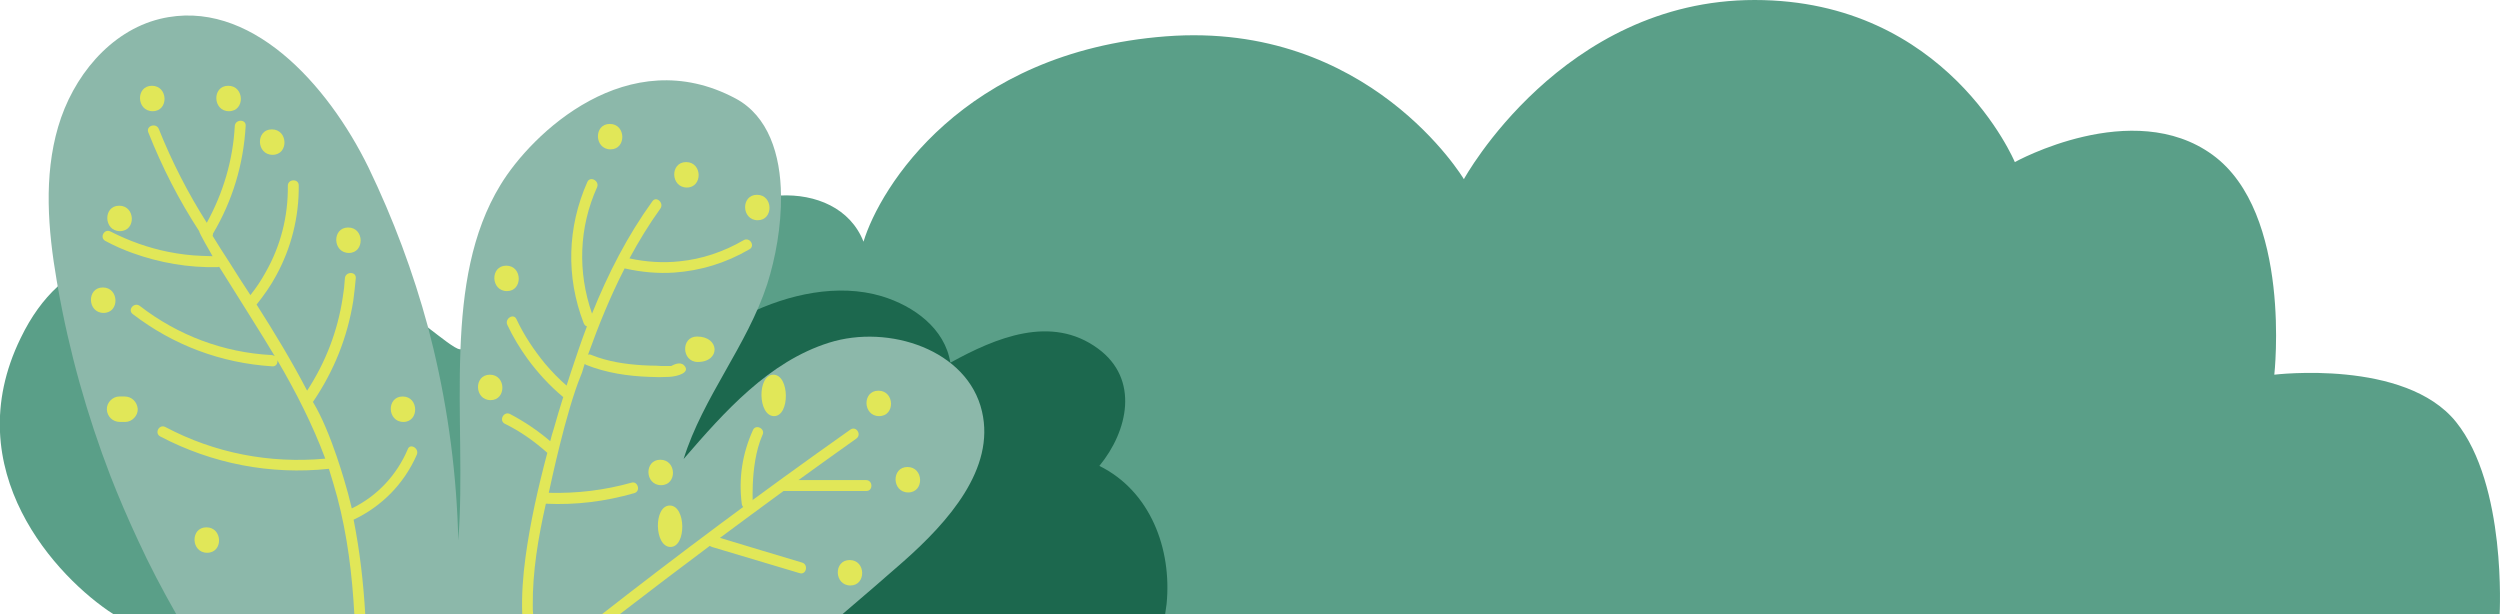 <?xml version="1.0" encoding="utf-8"?>
<!-- Generator: Adobe Illustrator 20.1.0, SVG Export Plug-In . SVG Version: 6.00 Build 0)  -->
<svg version="1.1" id="Слой_1" xmlns="http://www.w3.org/2000/svg" xmlns:xlink="http://www.w3.org/1999/xlink" x="0px" y="0px"
	 viewBox="0 0 687.9 169" style="enable-background:new 0 0 687.9 169;" xml:space="preserve">
<style type="text/css">
	.st0{fill:#5A9F88;}
	.st1{fill:#1C684E;}
	.st2{fill:#8CB8AA;}
	.st3{fill:#E1E758;}
</style>
<path class="st0" d="M402.8,49.3c0,0,27-49.3,80-49.3s71.6,44.6,71.6,44.6s32.4-18,54.4-2s17,60.5,17,60.5s36-4.4,50,13
	s12,52.9,12,52.9H31.2c-15.5-10-43.3-39.6-25.5-76c2.9-6,6.3-10.6,10.1-14.1c6-5.6,13-8.4,20.4-9.4c3.2-0.4,6.5-0.5,9.9-0.3
	c3.1,0.2,6.1,0.6,9.2,1.1h0c2.5,0.4,5,1,7.5,1.6c3.4,0.9,6.8,1.8,10.1,2.9c1,0.3,1.9,0.6,2.9,0.9c6.5,2.1,12.7,4.4,18.2,6.1
	c1,0.3,1.9,0.6,2.9,0.9c4.9,1.4,9.2,2.3,12.7,2.2c1.2,0,4.5,2.5,8,5.1c3.8,2.9,7.6,6,8.9,6.1c6.2,0.3,12.4,1.1,18.5,2.5
	c1.6,0.4,3.2,0.8,4.8,1.3c2.4,0.7,4.7,1.5,7,2.4c0.9,0.3,1.8,0.7,2.6,1.1c5.6,2.3,10.9,5.3,15.9,8.8c0.7,0.5,1.4,1,2.1,1.5
	c0.1-1.5,0.2-3.1,0.4-4.6c0.1-1.8,0.3-3.6,0.5-5.4c0.1-1,0.2-2,0.3-3.1c1.1-8.9,2.8-17.7,6.5-25.6c0.5-1.1,1-2.1,1.6-3.1
	c1.7-3.1,3.7-5.9,6.1-8.5c5.5-5.9,13.8-9.2,21.8-9.6c9.9-0.5,19.4,3.5,23,12.7c4.5-14.8,27.2-52.2,83.2-56.5S402.8,49.3,402.8,49.3z
	"/>
<path class="st1" d="M302.5,128.2c7.9-9.6,11.1-23.9-0.4-32.3c-12.8-9.4-28.1-3-40.6,3.9c-1.5-9.4-10-15.6-18.9-18.3
	c-12.1-3.6-25.7-0.5-36.8,4.9c-11,5.3-20.1,13.3-27.7,22.7c-0.8,1-1.6,2-2.4,3.1c-9.6,12.7-16.7,27.7-22,42.2
	c-1.6,4.5-2.7,9.6-2.7,14.6h169.6c0.1-0.9,0.3-1.9,0.4-2.8C322.5,151,316.5,135.1,302.5,128.2z"/>
<g>
	<path class="st2" d="M248.7,154.4c-5.5,4.8-11.1,9.7-16.9,14.6H48.5c-3.8-6.7-7.4-13.5-10.6-20.5c-2.7-5.8-5.2-11.6-7.5-17.5
		C23.9,114.1,19,96.6,15.9,78.9c-0.1-0.6-0.2-1.1-0.3-1.7c-2.4-14-3.6-28.7,0.4-42.3C20,21.2,30.2,8.6,44,5.2
		c24.7-6,46.2,18,57.4,40.9c6.8,14.1,12.3,28.8,16.4,44c0.5,2,1,4,1.5,6c4.1,17.2,6.4,34.9,6.8,52.6c1.3-16.5-0.1-34.8,0.6-52.5
		c0.6-16.4,3-32.2,11-45.3c8.6-14.2,35.1-39.6,64.7-23.8c9,4.8,12.4,15.4,12.5,26.7c0.1,8.4-1.5,17.2-3.8,24.4
		c-5.5,16.9-17.7,31.1-23,48.1c11.3-13.1,23.5-26.8,40-32c16.5-5.2,38.2,2,42.1,18.9C273.9,129,260.9,143.6,248.7,154.4z"/>
	<g>
		<path class="st3" d="M114.7,125.1c-3.5,8-9.6,14.2-17.4,17.9c1.7,8.6,2.7,17.3,3.2,26h-3c-0.6-10.9-1.9-21.6-4.7-32.2
			c-0.7-2.6-1.5-5.2-2.3-7.8c-16.1,1.7-32.1-1.4-46.4-8.9c-1.7-0.9-0.3-3.5,1.4-2.6c13.6,7.2,28.7,10.1,44,8.7
			c-3.5-9.4-8.1-18.4-13.2-27.1c0.2,0.8-0.3,1.8-1.4,1.7C60.8,99.9,47.7,95,36.5,86.4c-1.5-1.2,0.5-3.4,2-2.2
			c10.5,8.1,23,12.8,36.2,13.5c0.4,0,0.7,0.2,0.9,0.3C73.3,94,62.4,76.8,60.3,73.4c-0.1,0-0.3,0.1-0.4,0.1c-8.1,0.2-16-1.2-23.5-3.9
			c-2.5-0.9-5-2-7.4-3.3c-1.7-0.9-0.3-3.5,1.4-2.6c5.1,2.6,10.4,4.5,15.9,5.6c3,0.6,6.1,1,9.2,1.1h0c1,0,2,0.1,3,0.1
			c-0.6-1-3.8-6.6-3.7-6.9c-5.6-8.6-10.2-17.6-14-27.2c-0.7-1.8,2.2-2.7,2.9-0.9c3.6,9,8,17.6,13.2,25.8c4.5-8.2,7.2-17.2,7.7-26.6
			c0.1-1.9,3.1-2,3-0.1c-0.6,10.6-3.6,20.6-9,29.7c0,0.2,0,0.4-0.1,0.6c1.5,2.4,2.9,4.7,4.5,7.1c1.9,3.1,3.9,6.1,5.9,9.2
			c1.6-2,3-4.1,4.2-6.3c4.1-7.2,6.2-15.3,6.1-23.8c0-1.9,3-2,3-0.1c0.1,8.8-2.1,17.3-6.2,24.8c-1.5,2.8-3.4,5.5-5.4,8
			c4.9,7.7,9.7,15.6,13.9,23.7c5.1-7.8,8.4-16.4,9.8-25.6c0.3-1.8,0.5-3.5,0.6-5.3c0.1-1.9,3.1-2,3-0.1c-0.2,2.1-0.4,4.2-0.7,6.3
			c-1.6,10-5.3,19.3-11.1,27.8c5.1,8.4,9,22.8,9.7,25.3c0.3,1.3,0.7,2.7,1,4c7-3.4,12.4-9.2,15.4-16.3
			C112.8,121.9,115.4,123.3,114.7,125.1z"/>
		<g>
			<path class="st3" d="M41.8,23.6c-4.5,0-4.3,7,0.2,7C46.5,30.6,46.3,23.6,41.8,23.6z"/>
			<path class="st3" d="M62.8,23.6c-4.5,0-4.3,7,0.2,7C67.5,30.6,67.3,23.6,62.8,23.6z"/>
			<path class="st3" d="M32.8,56.6c-4.5,0-4.3,7,0.2,7C37.5,63.6,37.3,56.6,32.8,56.6z"/>
			<path class="st3" d="M74.8,35.6c-4.5,0-4.3,7,0.2,7C79.5,42.6,79.3,35.6,74.8,35.6z"/>
			<path class="st3" d="M95.8,62.6c-4.5,0-4.3,7,0.2,7C100.4,69.6,100.3,62.6,95.8,62.6z"/>
			<path class="st3" d="M28.3,79.1c-4.5,0-4.3,7,0.2,7C33,86.1,32.8,79.1,28.3,79.1z"/>
			<path class="st3" d="M34.3,109.1h-1.5c-1.8,0-3.5,1.7-3.4,3.6c0.1,1.9,1.6,3.4,3.6,3.4h1.5c1.8,0,3.5-1.7,3.4-3.6
				C37.7,110.5,36.2,109.1,34.3,109.1z"/>
			<path class="st3" d="M110.8,109.1c-4.5,0-4.3,7,0.2,7C115.4,116.1,115.3,109.1,110.8,109.1z"/>
			<path class="st3" d="M56.8,145.1c-4.5,0-4.3,7,0.2,7C61.5,152.1,61.3,145.1,56.8,145.1z"/>
		</g>
	</g>
	<g>
		<path class="st3" d="M238.4,135.1h-22.5c-0.1,0-0.2,0-0.3,0c-5.9,4.3-11.7,8.6-17.5,12.9c7.5,2.3,15,4.5,22.6,6.8
			c1.8,0.5,1.2,3.5-0.7,2.9c-8-2.4-16.1-4.8-24.1-7.2c-0.3-0.1-0.4-0.2-0.6-0.3c-8.3,6.2-16.6,12.5-24.9,18.9h-4.9
			c20.5-16,43-32.9,68.5-50.9c1.6-1.1,3.2,1.4,1.6,2.5c-5.3,3.8-10.7,7.6-15.9,11.4h18.6C240.2,132.1,240.3,135.1,238.4,135.1z"/>
		<path class="st3" d="M207.2,118.3c-2.9,6.4-4,13.2-3.1,20.3c0.2,1.9,3.2,1.8,3-0.1c0.3,2.7-1.1-10.2,2.7-18.8
			C210.7,118,208,116.6,207.2,118.3z"/>
		<path class="st3" d="M212.8,103.1c-4.5,0-4.3,11.4,0.2,11.4C217.4,114.5,217.3,103.1,212.8,103.1z"/>
		<path class="st3" d="M233.8,154.1c-4.5,0-4.3,7,0.2,7C238.4,161.1,238.3,154.1,233.8,154.1z"/>
		<path class="st3" d="M184.3,139.1c-4.5,0-4.3,11.4,0.2,11.4C188.9,150.5,188.8,139.1,184.3,139.1z"/>
		<path class="st3" d="M241.7,107.5c-4.5,0-4.3,7,0.2,7C246.4,114.5,246.2,107.5,241.7,107.5z"/>
		<path class="st3" d="M249.7,128.5c-4.5,0-4.3,7,0.2,7C254.4,135.5,254.2,128.5,249.7,128.5z"/>
	</g>
	<g>
		<path class="st3" d="M174.5,135.7c-8,2.3-16.1,3.3-24.3,2.9c-2.1,9.3-3.7,18.7-3.6,28.1c0,0.7,0,1.5,0.1,2.3h-3
			c-0.2-5.3,0.2-10.5,0.9-15.7c1.3-9.6,3.5-19.3,6-28.7c-3.6-3.2-7.4-5.9-11.7-8c-1.7-0.9-0.3-3.5,1.4-2.7c4,2.1,7.7,4.6,11.1,7.5
			c0.3-1.2,0.6-2.3,1-3.5c0.8-2.9,1.7-5.8,2.6-8.7c0,0,0,0-0.1,0c-3.7-3.1-6.9-6.6-9.7-10.4c-2.1-2.9-4-6-5.6-9.4
			c-0.8-1.7,1.7-3.3,2.5-1.6c2.1,4.5,4.8,8.5,7.9,12.3c1.8,2.1,3.8,4.2,5.9,6c0.4-1.2,0.8-2.4,1.2-3.7c1.4-4.2,2.8-8.4,4.4-12.6
			c-0.4-0.1-0.7-0.4-0.9-0.9c-4.9-12.7-4.5-26.4,1-38.8c0.8-1.8,3.4-0.3,2.7,1.4c-5,11.1-5.4,23.3-1.4,34.8
			c4.4-11,9.8-21.5,16.6-30.9c1.1-1.6,3.3,0.5,2.2,2c-3.1,4.3-5.9,8.9-8.5,13.7c4.6,1,9.3,1.3,13.8,0.8c6.1-0.6,12.1-2.6,17.6-5.8
			c1.7-1,3.3,1.6,1.6,2.5c-6.5,3.8-13.5,5.9-20.7,6.4c-4.4,0.3-8.9-0.1-13.4-1.1c-0.1,0-0.2,0-0.2-0.1c-3.9,7.6-7.2,15.7-10.1,23.8
			c0.3-0.1,0.6-0.1,1,0.1c4.5,1.8,9.2,2.5,14,2.8c0.8,0,1.5,0.1,2.3,0.1c0.9,0,1.8,0,2.7,0.1c1,0,2,0,2.9,0c0.6-0.3,2.4-1.3,3.5-0.2
			c2,2-1.8,3.1-4.1,3.2c-1.8,0.1-3.6,0.1-5.4,0c-5.9-0.2-11.9-1.1-17.4-3.3c-0.2-0.1-0.3-0.2-0.4-0.3c-0.4,1.1-0.6,2.2-1.1,3.3
			c-4.1,10-8.2,29.5-8.8,32.2c7.8,0.2,15.3-0.7,22.8-2.8C175.5,132.3,176.4,135.2,174.5,135.7z"/>
		<path class="st3" d="M139.3,73.1c-4.5,0-4.3,7,0.2,7C143.9,80.1,143.8,73.1,139.3,73.1z"/>
		<path class="st3" d="M167.8,34.1c-4.5,0-4.3,7,0.2,7C172.4,41.1,172.3,34.1,167.8,34.1z"/>
		<path class="st3" d="M188.8,44.6c-4.5,0-4.3,7,0.2,7C193.4,51.6,193.3,44.6,188.8,44.6z"/>
		<path class="st3" d="M208.3,53.6c-4.5,0-4.3,7,0.2,7C212.9,60.6,212.8,53.6,208.3,53.6z"/>
		<path class="st3" d="M134.8,103.1c-4.5,0-4.3,7,0.2,7C139.4,110.1,139.3,103.1,134.8,103.1z"/>
		<path class="st3" d="M191.8,92.6c-4.5,0-4.3,7,0.2,7C198.3,99.6,198.1,92.6,191.8,92.6z"/>
		<path class="st3" d="M181.7,126.5c-4.5,0-4.3,7,0.2,7C186.4,133.5,186.2,126.5,181.7,126.5z"/>
	</g>
</g>
</svg>
